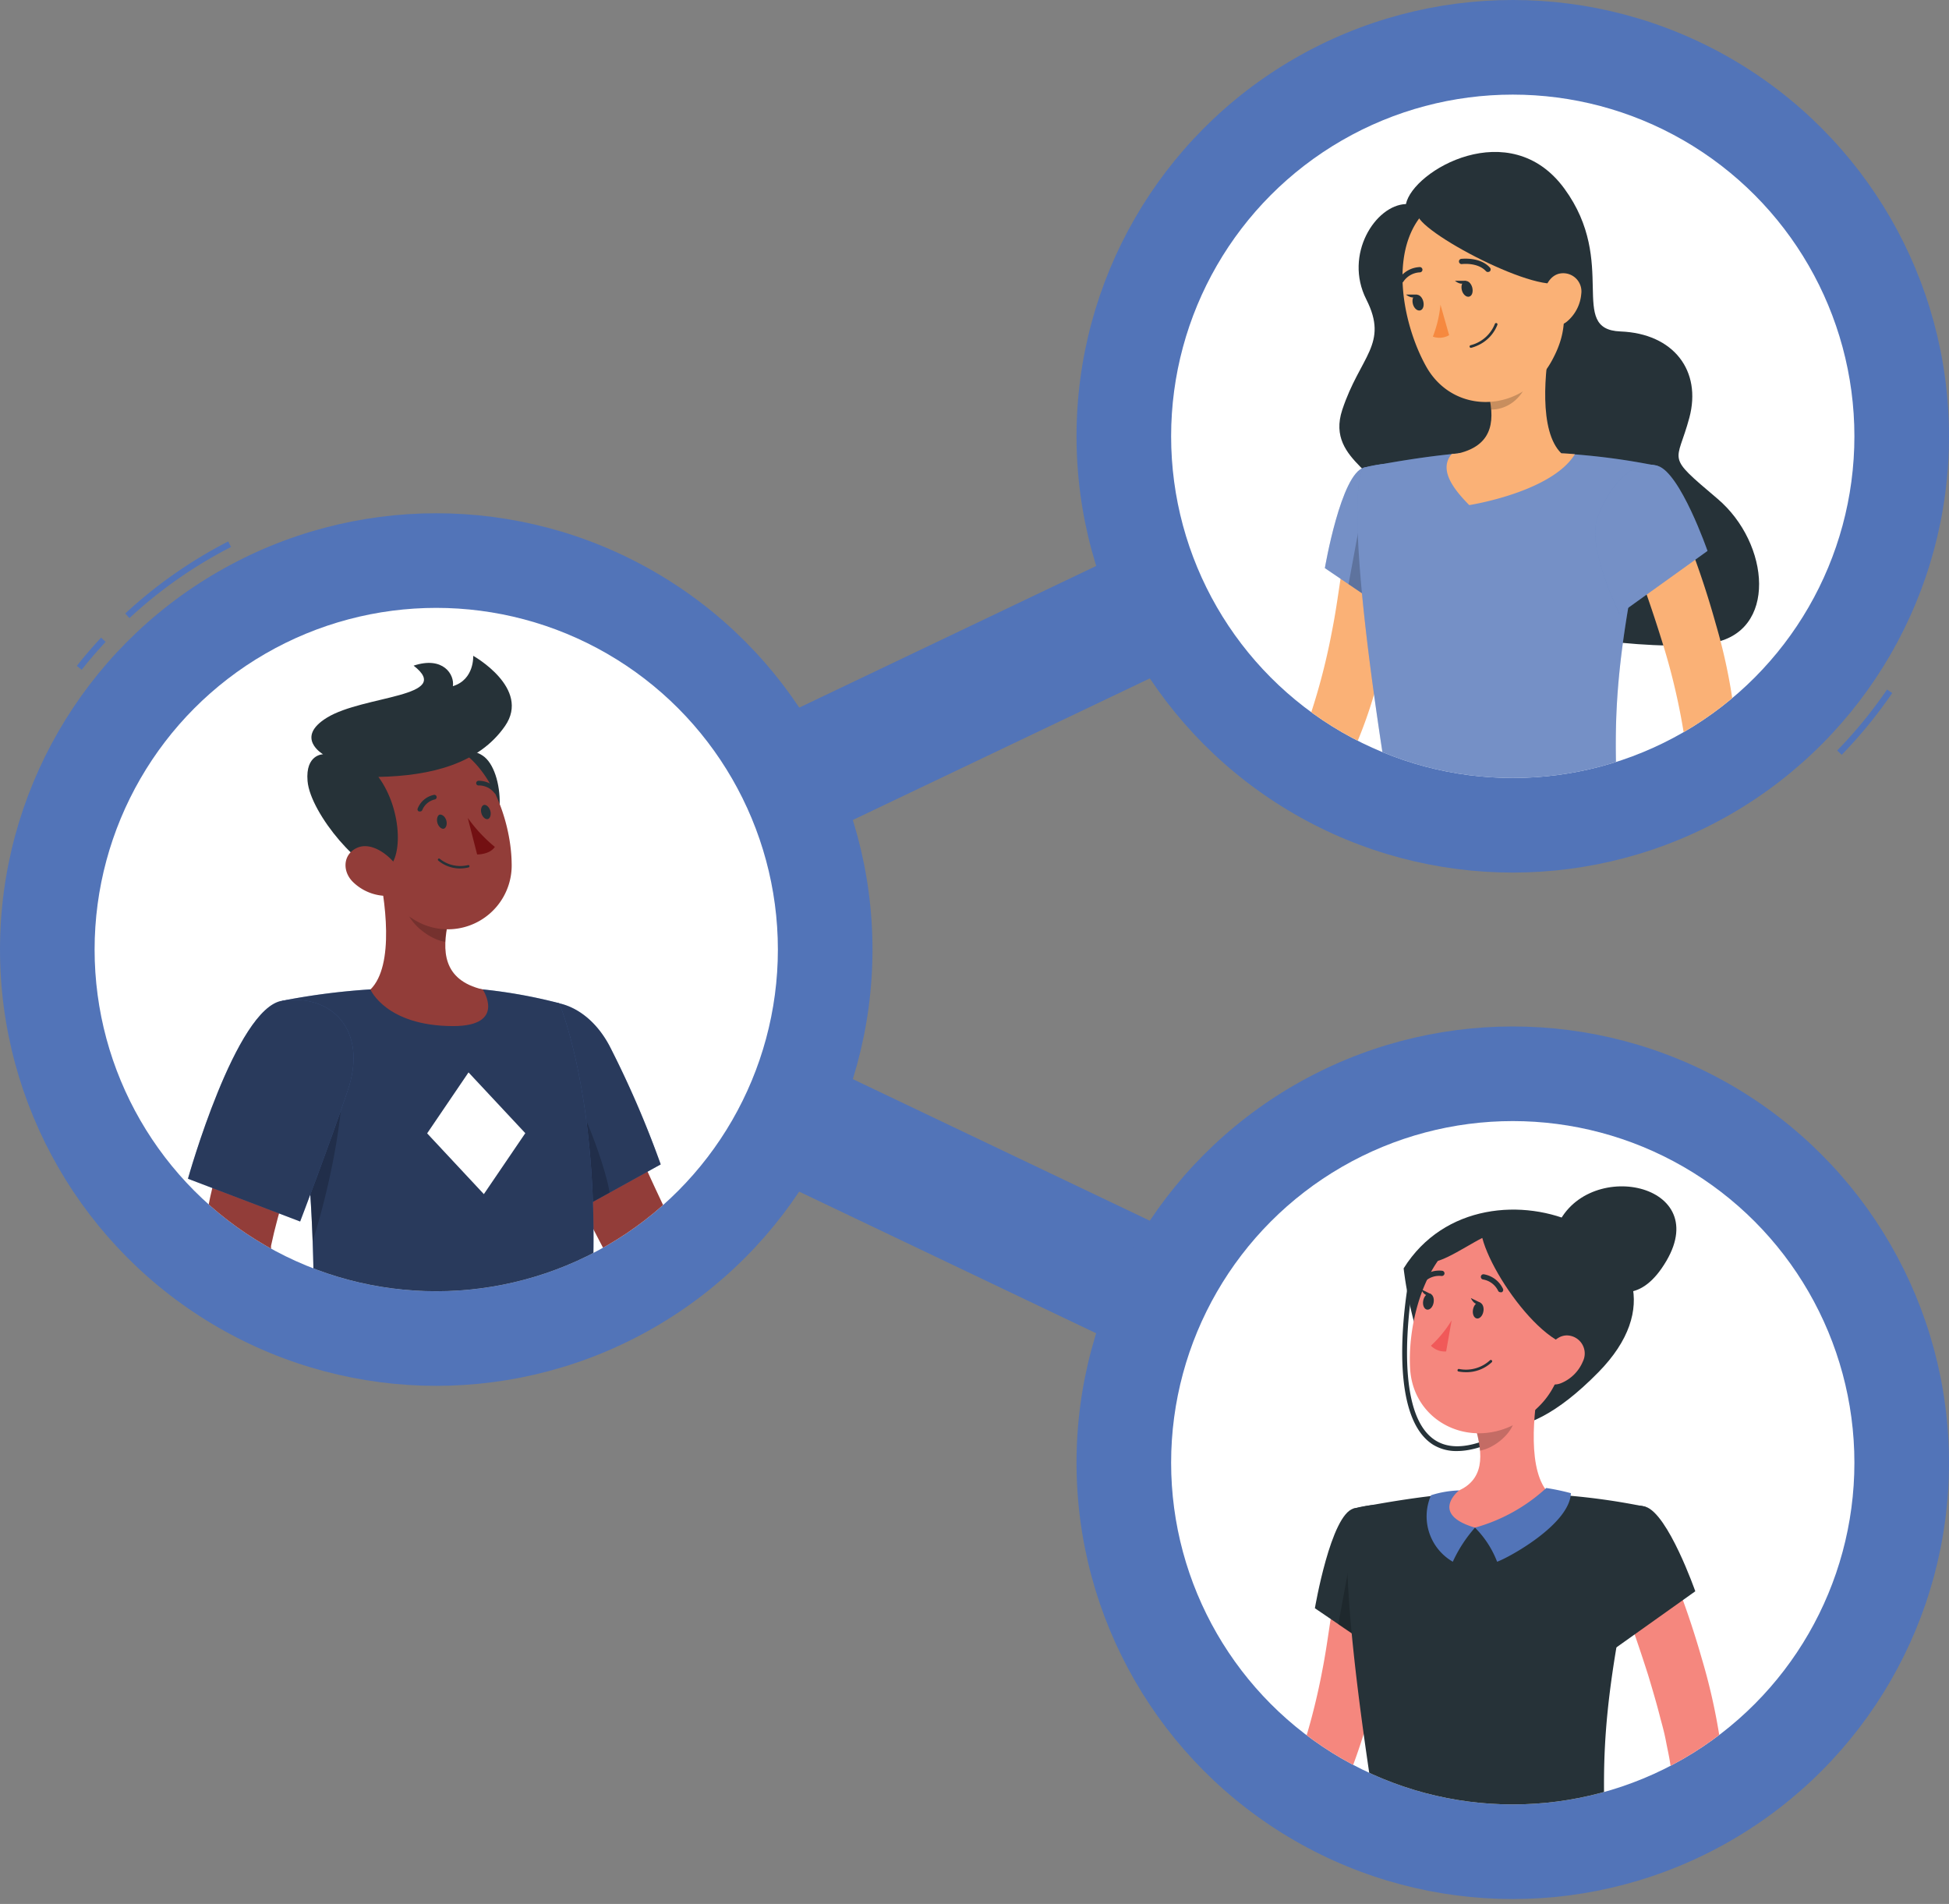 <svg id="Layer_1" data-name="Layer 1" xmlns="http://www.w3.org/2000/svg" xmlns:xlink="http://www.w3.org/1999/xlink" viewBox="0 0 312.74 305.48"><rect x="0" y="0" width="312.74" height="305.48" fill="#808080" stroke="none"/><defs><style>.cls-1{fill:none;}.cls-2{fill:#5274b8;}.cls-3,.cls-7{fill:#fff;}.cls-4{clip-path:url(#clip-path);}.cls-5{fill:#263238;}.cls-6{fill:#fab176;}.cls-7,.cls-8{opacity:0.2;}.cls-9{fill:#f6893f;}.cls-10{clip-path:url(#clip-path-2);}.cls-11{fill:#923d39;}.cls-12{opacity:0.5;}.cls-13{fill:#731012;}.cls-14{clip-path:url(#clip-path-3);}.cls-15{fill:#f5877e;}.cls-16{fill:#f15959;}</style><clipPath id="clip-path" transform="translate(-9.13 -15.26)"><circle class="cls-1" cx="251.87" cy="85.26" r="54.82"/></clipPath><clipPath id="clip-path-2" transform="translate(-9.13 -15.26)"><circle class="cls-1" cx="79.13" cy="167.61" r="54.82"/></clipPath><clipPath id="clip-path-3" transform="translate(-9.13 -15.26)"><circle class="cls-1" cx="251.87" cy="249.95" r="54.82"/></clipPath></defs><path class="cls-2" d="M251.86,260a10,10,0,0,1-4.29-1L74.83,176.63a10,10,0,0,1,0-18L247.57,76.23a10,10,0,0,1,8.6,18.06l-153.8,73.32,153.8,73.32a10,10,0,0,1-4.31,19Z" transform="translate(-9.13 -15.26)"/><path class="cls-2" d="M304.65,136.37l-.72-.7a73.92,73.92,0,0,0,8-9.78l.83.56A74.56,74.56,0,0,1,304.65,136.37Z" transform="translate(-9.13 -15.26)"/><circle class="cls-2" cx="242.74" cy="70" r="70"/><circle class="cls-3" cx="242.74" cy="70" r="54.82"/><g class="cls-4"><path class="cls-5" d="M253.34,116s19.67,4.1,30.37,2.44,9.47-16,1-23.17-6.5-5.5-4.5-13-2.5-13.5-11.06-13.83-.28-11-9-22.92S235.84,42.61,234.73,48c-4.89.16-10,8.11-6.36,15.3s-1,9.07-3.86,17.72,8.57,10.31,6,16.14S227.84,122.23,253.34,116Z" transform="translate(-9.13 -15.26)"/><path class="cls-6" d="M234.25,101.19c-.17,3-.53,5.81-.93,8.69s-.94,5.69-1.55,8.52-1.31,5.65-2.2,8.43a73.68,73.68,0,0,1-3,8.29l-.91,2c-.13.31-.38.76-.58,1.14s-.43.74-.65,1.11a30.81,30.81,0,0,1-2.84,3.8,65.78,65.78,0,0,1-6.23,6.26,116.57,116.57,0,0,1-13.67,10.35l-2.78-3.59c2-1.89,4-3.85,5.87-5.8s3.83-3.93,5.64-6a77.72,77.72,0,0,0,5-6.12,29.3,29.3,0,0,0,1.95-3.07c.11-.25.26-.5.36-.73s.19-.41.31-.75l.7-1.83a103.91,103.91,0,0,0,4.13-15.41c.53-2.64.91-5.32,1.31-8s.69-5.42.92-8Z" transform="translate(-9.13 -15.26)"/><path class="cls-2" d="M228,90.28c-3.69.94-6.28,16.13-6.28,16.13l10.18,6.91s9.75-15.32,6.91-19.38C235.87,89.71,233.4,88.9,228,90.28Z" transform="translate(-9.13 -15.26)"/><path class="cls-7" d="M228,90.28c-3.69.94-6.28,16.13-6.28,16.13l10.18,6.91s9.75-15.32,6.91-19.38C235.87,89.71,233.4,88.9,228,90.28Z" transform="translate(-9.13 -15.26)"/><polygon class="cls-8" points="219.22 78.41 216.39 93.72 222.1 97.59 219.22 78.41"/><path class="cls-6" d="M200.57,154.93l-10.15.73,6.06,6.8s5.61-1.28,6.59-4.87Z" transform="translate(-9.13 -15.26)"/><polygon class="cls-6" points="175.69 144 179.85 150.4 187.35 147.2 181.29 140.4 175.69 144"/><path class="cls-2" d="M228,90.28s-4.27,1.5,4.28,54.05h36.37c-.61-14.81-.63-23.93,6.45-54.31a107.39,107.39,0,0,0-15.45-2,116.5,116.5,0,0,0-16.51,0C236.06,88.63,228,90.28,228,90.28Z" transform="translate(-9.13 -15.26)"/><path class="cls-7" d="M228,90.28s-4.27,1.5,4.28,54.05h36.37c-.61-14.81-.63-23.93,6.45-54.31a107.39,107.39,0,0,0-15.45-2,116.5,116.5,0,0,0-16.51,0C236.06,88.63,228,90.28,228,90.28Z" transform="translate(-9.13 -15.26)"/><path class="cls-6" d="M258,69.38C257,74.7,256,84.44,259.67,88c0,0-1.45,5.39-11.33,5.39-10.85,0-5.18-5.39-5.18-5.39,5.92-1.41,5.77-5.81,4.74-9.94Z" transform="translate(-9.13 -15.26)"/><path class="cls-6" d="M259.67,88a113.73,113.73,0,0,0-16.52,0l-1.07.1c-2.23,2.59.51,5.87,2.81,8.2,0,0,13.18-2.05,16.95-8.16C261.13,88.07,260.4,88,259.67,88Z" transform="translate(-9.13 -15.26)"/><path class="cls-8" d="M253.9,72.92l-6,5.12a16.66,16.66,0,0,1,.51,2.93c2.73,0,5.11-1.91,6.07-5.06C254.83,74.78,254.09,73.47,253.9,72.92Z" transform="translate(-9.13 -15.26)"/><path class="cls-6" d="M258.34,55.25c1.88,8.69,2.86,12.32-.22,17.92-4.63,8.42-15.71,8.83-20.15.88-4-7.15-6.4-20.16,1-25.91A12.13,12.13,0,0,1,258.34,55.25Z" transform="translate(-9.13 -15.26)"/><path class="cls-5" d="M245.36,61.35c.19.7,0,1.37-.47,1.5s-1-.34-1.18-1,0-1.36.47-1.49S245.16,60.66,245.36,61.35Z" transform="translate(-9.13 -15.26)"/><path class="cls-5" d="M237.5,63.57c.19.69,0,1.36-.47,1.49s-1-.33-1.18-1,0-1.36.47-1.49S237.3,62.87,237.5,63.57Z" transform="translate(-9.13 -15.26)"/><path class="cls-5" d="M236.53,62.52h-1.8S236,63.58,236.53,62.52Z" transform="translate(-9.13 -15.26)"/><path class="cls-9" d="M240.27,64.14a19.21,19.21,0,0,1-1.22,5.13,3.11,3.11,0,0,0,2.61-.23Z" transform="translate(-9.13 -15.26)"/><path class="cls-5" d="M246.21,70.7a6.14,6.14,0,0,1-1,.36.21.21,0,1,1-.11-.41A5.7,5.7,0,0,0,249,67.23a.21.21,0,0,1,.27-.13.21.21,0,0,1,.14.26A6,6,0,0,1,246.21,70.7Z" transform="translate(-9.13 -15.26)"/><path class="cls-5" d="M236.68,49.24c-1.91,2.17,18.78,13.3,23,11.3s.42-13.14-4.91-15.55S242.42,42.7,236.68,49.24Z" transform="translate(-9.13 -15.26)"/><path class="cls-6" d="M262.86,62.43a6.48,6.48,0,0,1-2.28,4.41c-1.75,1.45-3.55.11-3.84-2-.27-1.93.33-5,2.46-5.64A2.92,2.92,0,0,1,262.86,62.43Z" transform="translate(-9.13 -15.26)"/><path class="cls-5" d="M248.06,58.86a.43.43,0,0,1-.49-.09c-1.32-1.45-3.83-1.15-3.86-1.14a.43.43,0,0,1-.47-.37.42.42,0,0,1,.36-.47c.12,0,3-.36,4.6,1.4a.43.43,0,0,1,0,.6A.26.26,0,0,1,248.06,58.86Z" transform="translate(-9.13 -15.26)"/><path class="cls-5" d="M234.11,60.6a.43.43,0,0,1-.41,0,.42.42,0,0,1-.11-.59,4.24,4.24,0,0,1,3.38-1.9.43.43,0,0,1,.41.44.43.43,0,0,1-.44.41,3.38,3.38,0,0,0-2.65,1.53A.49.49,0,0,1,234.11,60.6Z" transform="translate(-9.13 -15.26)"/><path class="cls-6" d="M279.05,99.59a142.16,142.16,0,0,1,5.38,15.72,90.22,90.22,0,0,1,3.24,16.59c.06.73.08,1.47.12,2.21l0,.55c0,.19,0,.34,0,.63l0,.77-.07.68a25.19,25.19,0,0,1-1.05,4.6,73.31,73.31,0,0,1-3,7.91,135.11,135.11,0,0,1-7.58,14.58L272,161.89c1.74-5,3.5-10.12,5.07-15.13.77-2.5,1.51-5,2-7.43a20.77,20.77,0,0,0,.48-3.31v-.57s0-.23,0-.38l-.05-.45c-.07-.61-.11-1.2-.2-1.82a105,105,0,0,0-3.57-14.94c-1.55-5-3.32-10-5.15-14.81Z" transform="translate(-9.13 -15.26)"/><path class="cls-2" d="M275.12,90c3.64,1.1,8,13.65,8,13.65L269,113.78s-5.16-10.47-3.62-15.18C267,93.69,271,88.75,275.12,90Z" transform="translate(-9.13 -15.26)"/><path class="cls-7" d="M275.12,90c3.64,1.1,8,13.65,8,13.65L269,113.78s-5.16-10.47-3.62-15.18C267,93.69,271,88.75,275.12,90Z" transform="translate(-9.13 -15.26)"/><path class="cls-5" d="M244.39,60.31h-1.8S243.81,61.36,244.39,60.31Z" transform="translate(-9.13 -15.26)"/><path class="cls-5" d="M269.21,142.19l.93,3.26c.13.25-.17.51-.59.51H232.12c-.33,0-.6-.16-.62-.37l-.33-3.25c0-.23.26-.42.62-.42h36.83A.66.66,0,0,1,269.21,142.19Z" transform="translate(-9.13 -15.26)"/><path class="cls-2" d="M264.27,146.31h1c.2,0,.35-.1.34-.22l-.47-4.23c0-.13-.18-.23-.38-.23h-1c-.2,0-.35.1-.34.23l.47,4.23C263.9,146.21,264.07,146.31,264.27,146.31Z" transform="translate(-9.13 -15.26)"/><path class="cls-2" d="M234.89,146.31h1c.19,0,.34-.1.33-.22l-.46-4.23c0-.13-.19-.23-.39-.23h-1c-.2,0-.35.1-.33.23l.46,4.23C234.52,146.21,234.69,146.31,234.89,146.31Z" transform="translate(-9.13 -15.26)"/><path class="cls-2" d="M249.58,146.31h1c.2,0,.35-.1.34-.22l-.47-4.23c0-.13-.18-.23-.38-.23h-1c-.2,0-.35.1-.34.23l.47,4.23C249.21,146.21,249.38,146.31,249.58,146.31Z" transform="translate(-9.13 -15.26)"/><path class="cls-6" d="M272.14,161l-7,6.68,9.05,1s3.3-4.71,1.63-8Z" transform="translate(-9.13 -15.26)"/><polygon class="cls-6" points="254.93 159.9 262.55 160.31 265.06 153.43 256.01 152.45 254.93 159.9"/></g><path class="cls-2" d="M29.9,114.43l-.67-.74a73.93,73.93,0,0,1,16.52-11.56l.45.89A72.77,72.77,0,0,0,29.9,114.43Z" transform="translate(-9.13 -15.26)"/><path class="cls-2" d="M22.24,122.72l-.79-.62c1.23-1.56,2.55-3.09,3.9-4.54l.73.68C24.75,119.67,23.45,121.18,22.24,122.72Z" transform="translate(-9.13 -15.26)"/><circle class="cls-2" cx="70" cy="152.35" r="70"/><circle class="cls-3" cx="70" cy="152.35" r="54.82"/><g class="cls-10"><path class="cls-11" d="M103.86,182.47c2.58,6,5.24,12,7.93,18q2,4.48,4.11,8.9t4.3,8.68c.76,1.39,1.49,2.83,2.28,4.15l.58,1,.29.5a.46.46,0,0,0-.1-.1c-.13-.08,0,.07.26.25a9.61,9.61,0,0,0,3.14,1.06,36.86,36.86,0,0,0,4.32.55c3,.21,6.22.21,9.43.11l4.85-.2,4.84-.32,1.25,5.82a83.52,83.52,0,0,1-20.41,4.08,37.69,37.69,0,0,1-5.61-.05,20.41,20.41,0,0,1-6.44-1.52,11.36,11.36,0,0,1-3.74-2.65,9.38,9.38,0,0,1-.86-1.09l-.37-.55-.74-1.11c-1-1.48-1.86-3-2.78-4.44-3.47-5.94-6.57-11.94-9.48-18s-5.61-12.17-8.15-18.45Z" transform="translate(-9.13 -15.26)"/><path class="cls-2" d="M89.64,181.65c-2.42,7.09,11.83,28,11.83,28l13.68-7.57a160.31,160.31,0,0,0-8.21-19C102.12,174,92.3,173.87,89.64,181.65Z" transform="translate(-9.13 -15.26)"/><path class="cls-12" d="M89.64,181.65c-2.42,7.09,11.83,28,11.83,28l13.68-7.57a160.31,160.31,0,0,0-8.21-19C102.12,174,92.3,173.87,89.64,181.65Z" transform="translate(-9.13 -15.26)"/><path class="cls-8" d="M89.43,182.55c3.06-1.48,6.59-.24,10.29,5.61s6.87,15.65,7.22,18.45l-5.47,3S88.31,190.34,89.43,182.55Z" transform="translate(-9.13 -15.26)"/><path class="cls-11" d="M148.35,225.41l7.29-2.88,1.78,7.46s-8.32,2.48-9.59.09Z" transform="translate(-9.13 -15.26)"/><polygon class="cls-11" points="152.68 208.77 154.81 212.87 148.29 214.73 146.51 207.27 152.68 208.77"/><path class="cls-2" d="M98.87,176.22s10.18,23.94,2.84,68.52H59.31c-.52-6.5,2.47-38.26-4.87-68.92A109.68,109.68,0,0,1,68.57,174a157.07,157.07,0,0,1,18,0A82.43,82.43,0,0,1,98.87,176.22Z" transform="translate(-9.13 -15.26)"/><path class="cls-12" d="M98.87,176.22s10.18,23.94,2.84,68.52H59.31c-.52-6.5,2.47-38.26-4.87-68.92A109.68,109.68,0,0,1,68.57,174a157.07,157.07,0,0,1,18,0A82.43,82.43,0,0,1,98.87,176.22Z" transform="translate(-9.13 -15.26)"/><polygon class="cls-3" points="77.64 191.59 68.54 181.84 75.18 172.06 84.29 181.81 77.64 191.59"/><path class="cls-8" d="M63.91,183.39c.88,5-.29,17.12-4.61,31.07a203.88,203.88,0,0,0-4.17-35.59v-.06C57.92,178.52,63.07,178.66,63.91,183.39Z" transform="translate(-9.13 -15.26)"/><path class="cls-11" d="M69.65,153.73c1.34,5.8,2.84,16.42-1.08,20.29,0,0,2.48,5.85,13.26,5.87,8.64,0,4.77-5.87,4.77-5.87-6.53-1.54-6.52-6.34-5.55-10.84Z" transform="translate(-9.13 -15.26)"/><path class="cls-8" d="M74.3,157.58,81,163.17a17.83,17.83,0,0,0-.44,3.2c-2.49-.36-6-3.07-6.33-5.66A8.74,8.74,0,0,1,74.3,157.58Z" transform="translate(-9.13 -15.26)"/><path class="cls-5" d="M86.56,136.48c3.6,2.33,4.12,13.54-1.15,15.14S79.74,132.07,86.56,136.48Z" transform="translate(-9.13 -15.26)"/><path class="cls-11" d="M67.12,147.65c2.41,7.51,3.44,12,8.32,15.08a10.25,10.25,0,0,0,15.79-9c-.1-7.2-4-18.27-12.31-19.66A10.37,10.37,0,0,0,67.12,147.65Z" transform="translate(-9.13 -15.26)"/><path class="cls-5" d="M69.85,139.91c4,5.42,4,14.06.87,15s-11.79-9-12.24-14.34c-.36-4.29,2.49-4.29,2.49-4.29s-4.6-2.67.63-5.88c5.88-3.61,20.46-3.26,13.9-8.34,4.75-1.58,6.59,1.45,6.3,3.29,3.49-1.07,3.26-4.87,3.26-4.87s9.3,5.2,5.11,11.26S78.27,139.75,69.85,139.91Z" transform="translate(-9.13 -15.26)"/><path class="cls-11" d="M65.8,156.8A7.84,7.84,0,0,0,71.17,159c2.64,0,3.17-2.5,1.78-4.59-1.26-1.89-4.15-4.15-6.48-3.14S64,155.07,65.8,156.8Z" transform="translate(-9.13 -15.26)"/><path class="cls-5" d="M79.3,147.23c.16.62.62,1.05,1,1s.62-.66.46-1.28-.62-1-1-1S79.14,146.61,79.3,147.23Z" transform="translate(-9.13 -15.26)"/><path class="cls-5" d="M86.36,145.69c.16.62.62,1.05,1,1s.62-.67.46-1.29-.62-1.05-1-1S86.2,145.07,86.36,145.69Z" transform="translate(-9.13 -15.26)"/><path class="cls-13" d="M84.19,146.49a24.3,24.3,0,0,0,4.34,4.65c-.84,1.26-2.84,1.21-2.84,1.21Z" transform="translate(-9.13 -15.26)"/><path class="cls-5" d="M83,154.6a5.42,5.42,0,0,1-3.56-1.28.19.19,0,0,1,0-.26.19.19,0,0,1,.27,0,5.27,5.27,0,0,0,4.53,1,.18.18,0,0,1,.22.14.19.19,0,0,1-.14.23A6.22,6.22,0,0,1,83,154.6Z" transform="translate(-9.13 -15.26)"/><path class="cls-5" d="M76.5,145.45a.4.4,0,0,1-.15,0,.36.36,0,0,1-.19-.49,3.57,3.57,0,0,1,2.61-2.17.37.37,0,0,1,.11.74h0a2.86,2.86,0,0,0-2,1.72A.38.38,0,0,1,76.5,145.45Z" transform="translate(-9.13 -15.26)"/><path class="cls-5" d="M88.74,142.62a.38.38,0,0,1-.29-.14,3.13,3.13,0,0,0-2.5-1.2.37.37,0,0,1-.41-.34.39.39,0,0,1,.34-.41A3.92,3.92,0,0,1,89,142a.38.38,0,0,1,0,.53A.36.36,0,0,1,88.74,142.62Z" transform="translate(-9.13 -15.26)"/><path class="cls-11" d="M62.81,187.25l-1.63,3.54q-.82,1.82-1.59,3.66c-1.05,2.46-2,4.94-3,7.42s-1.79,5-2.5,7.46c-.38,1.25-.68,2.5-1,3.74l-.42,1.86-.05.23,0,.12h0a.07.07,0,0,0,0,0s0,0,0,.1a5.53,5.53,0,0,0,.69,2.08,20.19,20.19,0,0,0,1.79,2.87,57.36,57.36,0,0,0,5,5.87c3.66,3.82,7.71,7.6,11.77,11.17l-3.32,4.93A95.8,95.8,0,0,1,54,232.73a56.74,56.74,0,0,1-6.64-6.15,31.1,31.1,0,0,1-3-4A15.62,15.62,0,0,1,42,217a11.23,11.23,0,0,1-.17-2,8,8,0,0,1,.06-1.08l0-.41,0-.28.31-2.26c.25-1.48.49-3,.84-4.42A87.84,87.84,0,0,1,45.41,198c.89-2.79,1.9-5.52,3-8.21.57-1.34,1.14-2.68,1.75-4s1.21-2.6,2-4Z" transform="translate(-9.13 -15.26)"/><path class="cls-2" d="M54.44,175.82c-7.46,1.09-15.15,28.56-15.15,28.56l18,6.86s4.53-11.81,7.63-21C68.21,180.64,62.44,174.65,54.44,175.82Z" transform="translate(-9.13 -15.26)"/><path class="cls-12" d="M54.44,175.82c-7.46,1.09-15.15,28.56-15.15,28.56l18,6.86s4.53-11.81,7.63-21C68.21,180.64,62.44,174.65,54.44,175.82Z" transform="translate(-9.13 -15.26)"/><path class="cls-11" d="M70.58,236.68l7,3.32-4.88,6.68s-6-2.91-4.94-6.47Z" transform="translate(-9.13 -15.26)"/><polygon class="cls-11" points="72.21 229.99 67.29 234.69 63.54 231.42 68.42 224.74 72.21 229.99"/></g><circle class="cls-2" cx="242.74" cy="234.69" r="70"/><circle class="cls-3" cx="242.74" cy="234.69" r="54.82"/><g class="cls-14"><path class="cls-15" d="M232.55,268.14c-.17,3-.52,5.67-.9,8.49s-.91,5.55-1.51,8.31a92.15,92.15,0,0,1-5,16.35l-.89,2-.23.5-.11.25a2.45,2.45,0,0,1-.15.32,8.47,8.47,0,0,1-1.17,1.75,6.75,6.75,0,0,1-1.94,1.53,6.57,6.57,0,0,1-2.32.73,8.7,8.7,0,0,1-3.66-.38,17.58,17.58,0,0,1-4.61-2.39,37.35,37.35,0,0,1-3.51-2.83A81.08,81.08,0,0,1,195.45,290l3.44-2.91c1.93,1.8,3.94,3.63,5.94,5.36a76.3,76.3,0,0,0,6.13,4.89,31,31,0,0,0,3.1,2,10.25,10.25,0,0,0,2.73,1.16c.32.06.53,0,.38,0a1.24,1.24,0,0,0-.75.35c-.08.06-.09.07-.08,0l.31-.82.68-1.78a105.46,105.46,0,0,0,4-15.09c.51-2.58.87-5.19,1.27-7.8s.67-5.29.89-7.77Z" transform="translate(-9.13 -15.26)"/><path class="cls-5" d="M226.35,257.29c-3.67.93-6.23,16-6.23,16l10.11,6.88s9.69-15.23,6.87-19.27C234.16,256.73,231.7,255.93,226.35,257.29Z" transform="translate(-9.13 -15.26)"/><polygon class="cls-8" points="217.55 245.4 214.74 260.62 220.42 264.47 217.55 245.4"/><path class="cls-15" d="M199,286.49l-4.81-7.59-2.72,8.63s3.94,4.13,7.51,3.15Z" transform="translate(-9.13 -15.26)"/><polygon class="cls-15" points="178 261.12 176.11 268.47 182.33 272.27 185.05 263.63 178 261.12"/><path class="cls-5" d="M226.35,257.29s-4.24,1.49,4.25,53.72h36.16c-.61-14.71-.63-23.78,6.4-54a106,106,0,0,0-15.35-2,115.1,115.1,0,0,0-16.41,0C234.35,255.65,226.35,257.29,226.35,257.29Z" transform="translate(-9.13 -15.26)"/><path class="cls-5" d="M234.36,218.76c12.94-20.71,51.28-3.73,31.26,16.66C238.88,262.67,234.36,218.76,234.36,218.76Z" transform="translate(-9.13 -15.26)"/><path class="cls-5" d="M242.92,248.07a7.1,7.1,0,0,1-3.81-1c-8-5-4-26.06-3.84-27a.39.39,0,0,1,.44-.3.37.37,0,0,1,.3.44c0,.22-4.1,21.49,3.5,26.18,3.67,2.27,9.57.31,17.51-5.82a.37.37,0,0,1,.53.07.36.36,0,0,1-.07.52C251.54,245.77,246.67,248.07,242.92,248.07Z" transform="translate(-9.13 -15.26)"/><path class="cls-5" d="M258.64,212.91c4-12.09,25.43-8.23,17.89,4.64C268.55,231.17,258.64,212.91,258.64,212.91Z" transform="translate(-9.13 -15.26)"/><path class="cls-15" d="M256.19,236.53c-1,5.28-2.07,15,1.62,18.48,0,0-1.44,5.36-11.26,5.36-10.79,0-5.15-5.36-5.15-5.36,5.89-1.41,5.74-5.78,4.71-9.88Z" transform="translate(-9.13 -15.26)"/><path class="cls-2" d="M245.81,260.36a15.77,15.77,0,0,1,3.55,5.47c1.89-.67,11.64-6,11.84-11a37.56,37.56,0,0,0-3.95-.83A27.92,27.92,0,0,1,245.81,260.36Z" transform="translate(-9.13 -15.26)"/><path class="cls-2" d="M245.81,260.36a22.21,22.21,0,0,0-3.56,5.47,8.41,8.41,0,0,1-3.49-10.67,16.21,16.21,0,0,1,4.49-.77S238.42,258.19,245.81,260.36Z" transform="translate(-9.13 -15.26)"/><path class="cls-8" d="M252.08,240l-6,5.09a16.6,16.6,0,0,1,.51,2.91c2.25-.33,5.34-2.8,5.58-5.15A7.9,7.9,0,0,0,252.08,240Z" transform="translate(-9.13 -15.26)"/><path class="cls-15" d="M261.76,226.84c-2.07,8.59-2.77,12.26-7.94,15.94-7.78,5.54-17.88,1.12-18.42-7.92-.48-8.13,3-20.81,12.1-22.76A12.05,12.05,0,0,1,261.76,226.84Z" transform="translate(-9.13 -15.26)"/><path class="cls-5" d="M247.16,225.66c-.12.71-.6,1.22-1.06,1.14s-.74-.72-.61-1.43.6-1.22,1.06-1.13S247.29,225,247.16,225.66Z" transform="translate(-9.13 -15.26)"/><path class="cls-5" d="M239.17,224.25c-.12.71-.6,1.21-1.06,1.13s-.74-.72-.61-1.43.6-1.21,1.06-1.13S239.3,223.54,239.17,224.25Z" transform="translate(-9.13 -15.26)"/><path class="cls-5" d="M238.76,222.9l-1.61-.79S237.78,223.59,238.76,222.9Z" transform="translate(-9.13 -15.26)"/><path class="cls-16" d="M242.06,227.1a18.75,18.75,0,0,1-3.32,4.07,3.08,3.08,0,0,0,2.44.92Z" transform="translate(-9.13 -15.26)"/><path class="cls-5" d="M244.38,235.42a5.92,5.92,0,0,0,4.13-1.61.21.21,0,1,0-.31-.29,5.67,5.67,0,0,1-4.95,1.38.21.21,0,0,0-.24.17.19.19,0,0,0,.17.24A6.38,6.38,0,0,0,244.38,235.42Z" transform="translate(-9.13 -15.26)"/><path class="cls-5" d="M265.26,229.39c-4.43,7.38-16.31-8-18.28-15.51-2.91,1.45-8.9,5.7-9,2.94s10.1-7.55,15.54-6.7S268.32,224.31,265.26,229.39Z" transform="translate(-9.13 -15.26)"/><path class="cls-15" d="M263.12,233.7a6.44,6.44,0,0,1-3.5,3.48c-2.1.84-3.4-1-3-3.09.34-1.9,1.84-4.63,4-4.57A2.9,2.9,0,0,1,263.12,233.7Z" transform="translate(-9.13 -15.26)"/><path class="cls-5" d="M249.92,222.59a.43.43,0,0,0,.19,0,.42.42,0,0,0,.18-.57,4.17,4.17,0,0,0-3.07-2.31.42.42,0,0,0-.47.37.43.43,0,0,0,.38.47h0a3.29,3.29,0,0,1,2.41,1.85A.42.42,0,0,0,249.92,222.59Z" transform="translate(-9.13 -15.26)"/><path class="cls-5" d="M237.27,221.2a.43.43,0,0,0,.3-.13,3.37,3.37,0,0,1,2.84-1.09.44.44,0,0,0,.5-.34.42.42,0,0,0-.34-.49,4.21,4.21,0,0,0-3.61,1.33.43.43,0,0,0,0,.6A.44.44,0,0,0,237.27,221.2Z" transform="translate(-9.13 -15.26)"/><path class="cls-5" d="M267.3,308.89l.92,3.24c.13.25-.17.5-.59.5h-37.2c-.33,0-.6-.15-.62-.36l-.33-3.24c0-.22.26-.41.62-.41h36.61A.66.66,0,0,1,267.3,308.89Z" transform="translate(-9.13 -15.26)"/><path class="cls-2" d="M262.38,313h1c.2,0,.35-.11.33-.23l-.46-4.2c0-.13-.18-.23-.38-.23h-1c-.19,0-.34.1-.33.23l.46,4.2C262,312.88,262.19,313,262.38,313Z" transform="translate(-9.13 -15.26)"/><path class="cls-2" d="M233.18,313h1c.2,0,.35-.11.33-.23l-.46-4.2c0-.13-.18-.23-.38-.23h-1c-.19,0-.34.1-.33.23l.46,4.2C232.82,312.88,233,313,233.18,313Z" transform="translate(-9.13 -15.26)"/><path class="cls-2" d="M247.78,313h1c.2,0,.35-.11.33-.23l-.46-4.2c0-.13-.18-.23-.38-.23h-1c-.19,0-.34.1-.33.23l.46,4.2C247.42,312.88,247.59,313,247.78,313Z" transform="translate(-9.13 -15.26)"/><path class="cls-5" d="M246.75,224.31l-1.61-.79S245.77,225,246.75,224.31Z" transform="translate(-9.13 -15.26)"/><path class="cls-15" d="M277.07,266.55a141,141,0,0,1,5.13,14.81,96.07,96.07,0,0,1,3.27,15.56l.2,2,.1,2.09,0,.52v.9a7.39,7.39,0,0,1-.47,2.06,8.84,8.84,0,0,1-1.8,2.85,16.44,16.44,0,0,1-3.93,3,31.78,31.78,0,0,1-3.85,1.82,65.93,65.93,0,0,1-15.41,3.86l-1-4.39a111,111,0,0,0,13.41-5.92,29.6,29.6,0,0,0,2.85-1.78,8.75,8.75,0,0,0,1.95-1.8c.18-.25.22-.42.18-.38a.41.41,0,0,0-.07.21.19.19,0,0,0,0,.08V302l-.05-.43-.18-1.71-.28-1.74c-.17-1.15-.45-2.34-.67-3.51s-.53-2.35-.86-3.53c-.59-2.36-1.29-4.72-2-7.08-1.49-4.67-3.14-9.44-4.88-14Z" transform="translate(-9.13 -15.26)"/><path class="cls-5" d="M273.16,257c3.63,1.1,8,13.57,8,13.57l-14.06,10s-5.12-10.41-3.6-15.09C265.07,260.68,269,255.78,273.16,257Z" transform="translate(-9.13 -15.26)"/><path class="cls-15" d="M259.87,311.26l-9.6-.6,5.39,7.27s5.66-.77,7-4.24Z" transform="translate(-9.13 -15.26)"/><polygon class="cls-15" points="234.97 299.63 239.81 305.48 246.53 302.67 241.14 295.4 234.97 299.63"/></g></svg>